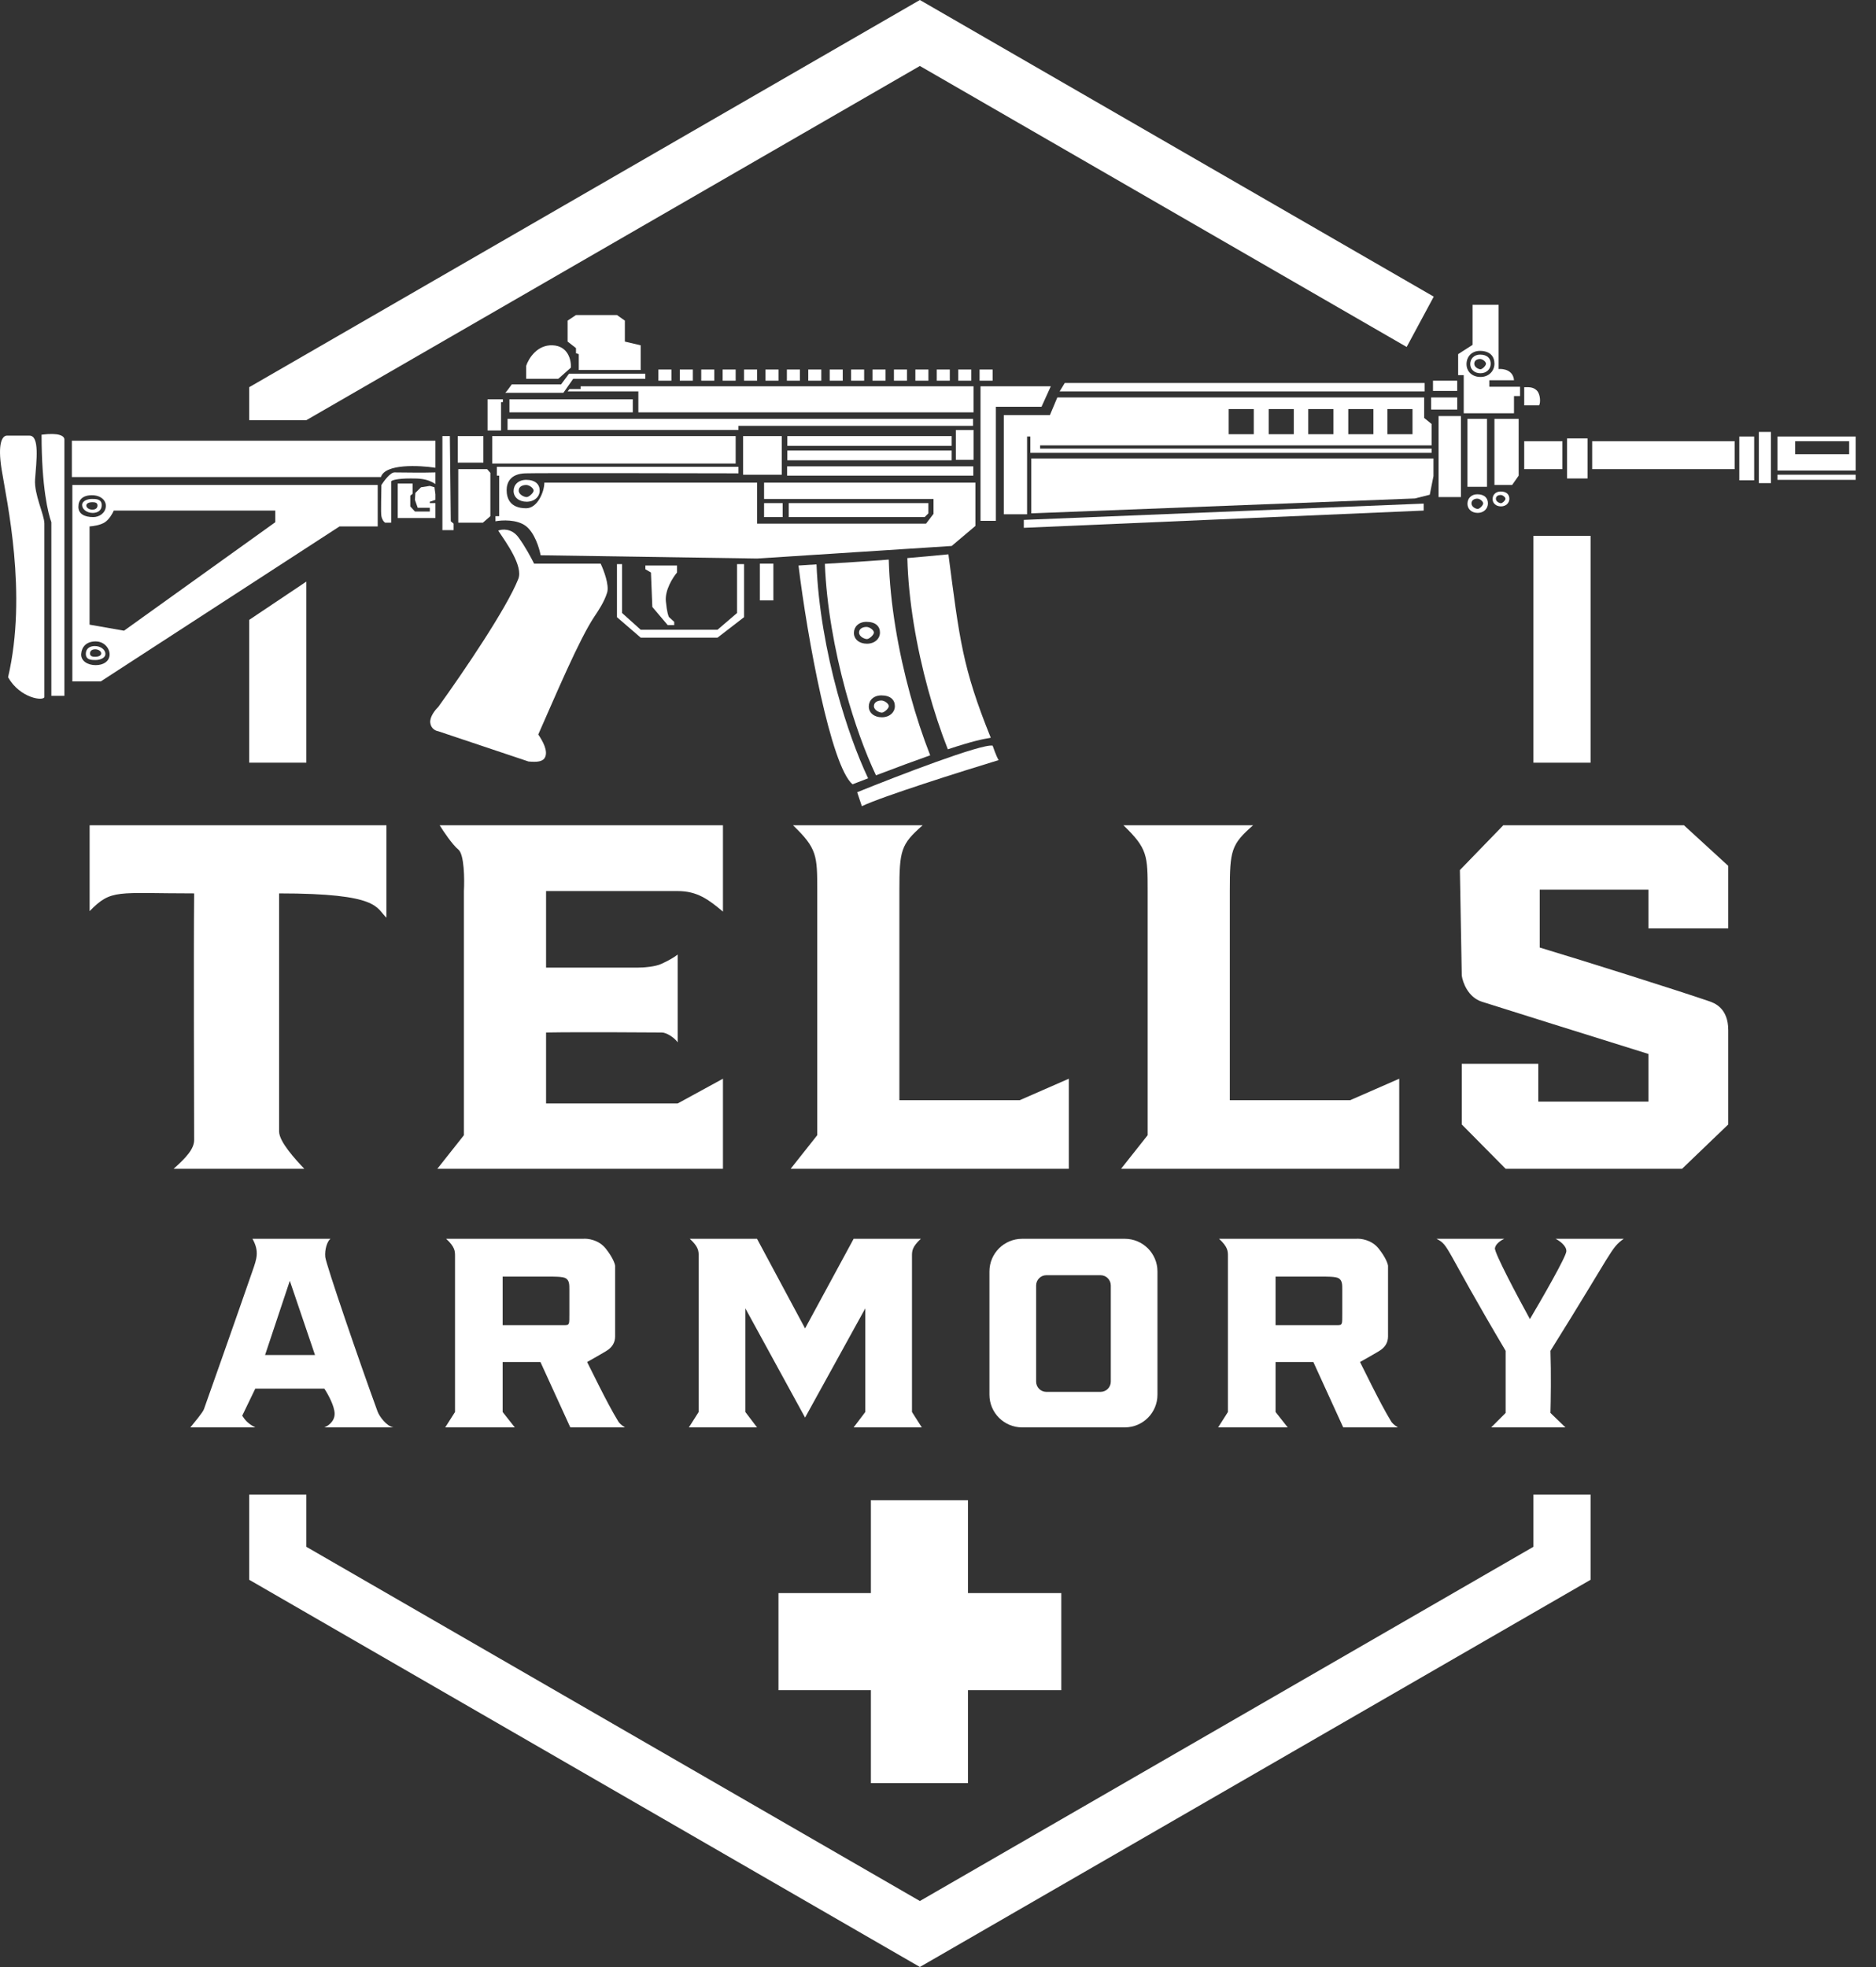 <svg width="62" height="65" viewBox="0 0 62 65" fill="none" xmlns="http://www.w3.org/2000/svg">
<rect x="0" y="0" width="62" height="65" fill="#333333" stroke="none"/>
<path d="M50.374 13.395V12.795C50.513 12.795 50.666 12.78 50.789 12.903C50.913 13.026 50.918 13.313 50.866 13.395H50.374Z" fill="white"/>
<path d="M47.051 16.642V16.872L33.836 17.442V17.18L47.051 16.642Z" fill="white"/>
<path d="M47.375 15.149H34.083V16.964L46.759 16.472L47.252 16.349L47.375 15.733V15.149Z" fill="white"/>
<path d="M25.113 19.841V18.626H25.559V19.841H25.113Z" fill="white"/>
<path d="M20.559 18.642H20.39V20.395L21.175 21.072H23.713L24.59 20.395V18.642H24.359V20.257L23.713 20.811H21.175L20.559 20.257V18.642Z" fill="white"/>
<path d="M22.375 18.688H21.329V18.811L21.513 18.919L21.559 20.057L22.067 20.657H22.282V20.549L22.113 20.395C22.093 20.375 22.042 20.242 22.006 19.872C21.969 19.503 22.236 19.083 22.375 18.919V18.688Z" fill="white"/>
<path d="M25.252 17.087V16.626H25.867V17.087H25.252Z" fill="white"/>
<path d="M30.682 16.626H26.067V17.087H30.559L30.682 16.964V16.626Z" fill="white"/>
<path d="M34.728 12.765H32.405V17.211H32.913V13.442H34.421L34.728 12.765Z" fill="white"/>
<path d="M31.452 14.411H26.021V14.734H31.452V14.411Z" fill="white"/>
<path d="M32.174 12.765H21.097H19.19V12.857H18.82L18.759 12.934H21.097V13.626H32.174V12.765Z" fill="white"/>
<path d="M32.175 14.21H31.59V15.195H32.175V14.21Z" fill="white"/>
<path d="M31.452 14.888H26.021V15.211H31.452V14.888Z" fill="white"/>
<path d="M32.167 15.411H26.013V15.718H32.167V15.411Z" fill="white"/>
<path d="M24.559 15.688V14.411H25.836V15.688H24.559Z" fill="white"/>
<path d="M17.128 17.749C16.906 17.454 16.594 17.482 16.466 17.534C16.723 17.923 17.299 18.703 17.128 19.134C16.743 20.103 15.328 22.19 14.482 23.364C14.384 23.457 14.195 23.691 14.22 23.887C14.245 24.084 14.405 24.154 14.482 24.164L17.466 25.164C17.574 25.169 17.903 25.219 18.005 25.041C18.128 24.826 17.933 24.482 17.789 24.272C18.353 23 19.143 21.118 19.651 20.364L19.656 20.357C19.765 20.195 19.975 19.883 20.066 19.58C20.14 19.334 19.953 18.841 19.851 18.626H17.651C17.569 18.457 17.349 18.044 17.128 17.749Z" fill="white"/>
<path d="M19.036 11.672V11.503L18.759 11.288V10.595L19.036 10.411H20.39L20.651 10.595V11.288L21.174 11.411V12.226H19.128V11.703L19.036 11.672Z" fill="white"/>
<path d="M18.451 12.518H17.39V12.088C17.467 11.852 17.75 11.386 18.267 11.411C18.784 11.435 18.882 11.913 18.867 12.149L18.451 12.518Z" fill="white"/>
<path d="M24.313 14.411H16.267V15.318H24.313V14.411Z" fill="white"/>
<path d="M32.158 13.841H16.774V14.21H24.405V14.072H32.158V13.841Z" fill="white"/>
<path d="M20.913 13.626H16.836V13.195H20.913V13.626Z" fill="white"/>
<path d="M16.913 12.703C16.851 12.79 16.722 12.968 16.697 12.98H18.62L18.943 12.518H21.328V12.349H18.805L18.543 12.703H16.913Z" fill="white"/>
<path d="M16.098 15.503H15.145V17.272H15.96L16.206 17.057V15.626L16.098 15.503Z" fill="white"/>
<path d="M14.867 14.411H14.621V17.518H14.99V17.303L14.898 17.226L14.867 14.411Z" fill="white"/>
<path d="M15.975 14.411H15.128V15.288H15.975V14.411Z" fill="white"/>
<path d="M13.636 15.98H13.144V17.118H14.39V16.626H14.205V16.58L14.39 16.518V16.334L14.359 16.103L14.205 16.057L13.913 16.103L13.728 16.288L13.713 16.518L13.805 16.78H14.205V16.903H13.713L13.559 16.734V16.38L13.636 16.318V15.98Z" fill="white"/>
<path d="M14.39 15.995V15.611C14.005 15.626 13.175 15.611 13.036 15.611C12.898 15.611 12.692 15.893 12.605 16.026C12.605 16.303 12.581 16.934 12.605 17.057C12.63 17.18 12.687 17.247 12.728 17.272H12.928V15.903C12.954 15.872 13.119 15.811 13.575 15.811C13.851 15.811 14.113 15.811 14.39 15.995Z" fill="white"/>
<path fill-rule="evenodd" clip-rule="evenodd" d="M2.391 16.026H12.483V17.396H11.221L3.329 22.519H2.391V16.026ZM3.621 21.657C3.641 21.457 3.468 21.196 3.16 21.196C2.852 21.196 2.698 21.38 2.683 21.611C2.668 21.842 2.898 21.98 3.16 21.98C3.421 21.98 3.601 21.857 3.621 21.657ZM3.037 16.365C3.344 16.365 3.511 16.549 3.498 16.734C3.483 16.965 3.268 17.088 3.083 17.088C2.789 17.088 2.591 16.98 2.591 16.749C2.591 16.519 2.729 16.365 3.037 16.365ZM9.098 17.257V16.872H3.76C3.724 16.96 3.615 17.159 3.468 17.257C3.32 17.356 3.068 17.39 2.96 17.396V20.642L4.098 20.842L9.098 17.257Z" fill="white"/>
<path fill-rule="evenodd" clip-rule="evenodd" d="M3.133 21.349C3.322 21.349 3.483 21.465 3.483 21.609C3.483 21.753 3.295 21.811 3.16 21.811C3.025 21.811 2.837 21.811 2.837 21.609C2.837 21.407 2.998 21.349 3.133 21.349ZM3.345 21.595C3.345 21.518 3.252 21.457 3.145 21.457C3.068 21.457 2.975 21.488 2.975 21.595C2.975 21.703 3.083 21.703 3.16 21.703C3.237 21.703 3.345 21.672 3.345 21.595Z" fill="white"/>
<path fill-rule="evenodd" clip-rule="evenodd" d="M17.39 15.857C17.697 15.857 17.836 16.011 17.836 16.211C17.836 16.411 17.666 16.58 17.405 16.58C17.143 16.58 16.974 16.426 16.974 16.224C16.974 16.022 17.128 15.857 17.39 15.857ZM17.636 16.211C17.636 16.134 17.497 16.026 17.39 16.026C17.282 16.026 17.143 16.072 17.143 16.211C17.143 16.349 17.328 16.426 17.405 16.426C17.482 16.426 17.636 16.288 17.636 16.211Z" fill="white"/>
<path fill-rule="evenodd" clip-rule="evenodd" d="M48.824 16.334C49.066 16.334 49.175 16.465 49.175 16.635C49.175 16.805 49.042 16.949 48.837 16.949C48.631 16.949 48.498 16.818 48.498 16.647C48.498 16.475 48.619 16.334 48.824 16.334ZM49.018 16.635C49.018 16.57 48.909 16.478 48.824 16.478C48.74 16.478 48.631 16.517 48.631 16.635C48.631 16.753 48.776 16.818 48.837 16.818C48.897 16.818 49.018 16.701 49.018 16.635Z" fill="white"/>
<path fill-rule="evenodd" clip-rule="evenodd" d="M49.596 16.242C49.794 16.242 49.883 16.346 49.883 16.483C49.883 16.619 49.774 16.734 49.606 16.734C49.438 16.734 49.329 16.629 49.329 16.492C49.329 16.354 49.428 16.242 49.596 16.242ZM49.754 16.483C49.754 16.43 49.665 16.357 49.596 16.357C49.527 16.357 49.438 16.388 49.438 16.483C49.438 16.577 49.557 16.629 49.606 16.629C49.656 16.629 49.754 16.535 49.754 16.483Z" fill="white"/>
<path d="M26.985 18.65C27.039 20.044 27.309 21.545 27.68 22.903C27.97 23.96 28.323 24.94 28.69 25.72C28.526 25.783 28.354 25.849 28.175 25.918C27.461 25.315 26.682 21.088 26.39 18.688C26.58 18.675 26.777 18.663 26.985 18.65Z" fill="white"/>
<path d="M29.129 23.149C29.236 23.149 29.375 23.257 29.375 23.334C29.375 23.411 29.221 23.549 29.144 23.549C29.067 23.549 28.882 23.472 28.882 23.334C28.882 23.195 29.021 23.149 29.129 23.149Z" fill="white"/>
<path d="M28.636 20.718C28.744 20.718 28.882 20.826 28.882 20.903C28.882 20.98 28.729 21.118 28.652 21.118C28.575 21.118 28.39 21.041 28.39 20.903C28.39 20.765 28.529 20.718 28.636 20.718Z" fill="white"/>
<path fill-rule="evenodd" clip-rule="evenodd" d="M29.373 18.492C29.412 19.949 29.691 21.528 30.079 22.948C30.275 23.664 30.501 24.347 30.742 24.96C30.272 25.126 29.687 25.34 28.95 25.621C28.59 24.86 28.238 23.891 27.947 22.83C27.579 21.483 27.314 20.001 27.261 18.633C27.858 18.597 28.543 18.556 29.373 18.492ZM29.129 22.98C28.867 22.98 28.713 23.145 28.713 23.347C28.713 23.549 28.882 23.703 29.144 23.703C29.405 23.703 29.575 23.534 29.575 23.334C29.575 23.134 29.436 22.98 29.129 22.98ZM28.636 20.549C28.375 20.549 28.221 20.715 28.221 20.916C28.221 21.118 28.39 21.272 28.652 21.272C28.913 21.272 29.082 21.103 29.082 20.903C29.082 20.703 28.944 20.549 28.636 20.549Z" fill="white"/>
<path d="M31.344 18.318C31.713 21.134 31.805 22.057 32.744 24.38C32.482 24.422 32.137 24.492 31.325 24.761C31.092 24.171 30.869 23.501 30.673 22.785C30.29 21.385 30.021 19.843 29.987 18.442C30.404 18.407 30.854 18.366 31.344 18.318Z" fill="white"/>
<path fill-rule="evenodd" clip-rule="evenodd" d="M3.065 16.95C2.876 16.95 2.715 16.834 2.714 16.69C2.714 16.546 2.903 16.488 3.037 16.488C3.172 16.488 3.36 16.488 3.361 16.69C3.361 16.892 3.199 16.949 3.065 16.95ZM2.853 16.704C2.853 16.78 2.945 16.842 3.053 16.842C3.13 16.842 3.222 16.811 3.222 16.703C3.222 16.596 3.114 16.596 3.037 16.596C2.96 16.596 2.853 16.627 2.853 16.704Z" fill="white"/>
<path d="M14.39 14.565H2.375V15.764H12.59C12.725 15.321 13.846 15.375 14.39 15.457V14.565Z" fill="white"/>
<path d="M2.128 22.995H1.697V17.257C1.595 16.99 1.374 16.112 1.374 14.365C1.952 14.291 2.123 14.406 2.128 14.518V22.995Z" fill="white"/>
<path d="M0.221 14.396H0.975C1.313 14.396 1.205 15.226 1.159 15.842C1.122 16.334 1.467 17.011 1.467 17.303V23.026C1.467 23.18 0.667 23.088 0.267 22.38C0.913 19.611 0.221 16.565 0.052 15.503C-0.083 14.654 0.072 14.406 0.221 14.396Z" fill="white"/>
<path d="M16.62 13.195H16.113V14.226H16.559V13.288H16.62V13.195Z" fill="white"/>
<rect x="21.759" y="12.211" width="0.431" height="0.369" fill="white"/>
<rect x="26.006" y="12.211" width="0.431" height="0.369" fill="white"/>
<rect x="23.882" y="12.211" width="0.431" height="0.369" fill="white"/>
<rect x="28.128" y="12.211" width="0.431" height="0.369" fill="white"/>
<rect x="30.252" y="12.211" width="0.431" height="0.369" fill="white"/>
<rect x="22.467" y="12.211" width="0.431" height="0.369" fill="white"/>
<rect x="26.712" y="12.211" width="0.431" height="0.369" fill="white"/>
<rect x="24.59" y="12.211" width="0.431" height="0.369" fill="white"/>
<rect x="28.836" y="12.211" width="0.431" height="0.369" fill="white"/>
<rect x="30.959" y="12.211" width="0.431" height="0.369" fill="white"/>
<rect x="23.175" y="12.211" width="0.431" height="0.369" fill="white"/>
<rect x="27.421" y="12.211" width="0.431" height="0.369" fill="white"/>
<rect x="25.298" y="12.211" width="0.431" height="0.369" fill="white"/>
<rect x="29.544" y="12.211" width="0.431" height="0.369" fill="white"/>
<rect x="31.668" y="12.211" width="0.431" height="0.369" fill="white"/>
<rect x="32.374" y="12.211" width="0.431" height="0.369" fill="white"/>
<path d="M16.421 15.426H24.406V15.642C22.226 15.636 17.753 15.629 17.36 15.642C16.867 15.657 16.744 15.949 16.744 16.195C16.744 16.442 16.837 16.796 17.39 16.796C17.76 16.796 17.99 16.257 17.99 15.949H25.021V17.303H26.483H30.606L30.852 16.98V16.488H25.252V15.949H32.236V17.38L31.452 18.042L25.021 18.457L17.867 18.349C17.826 18.119 17.67 17.602 17.375 17.38C17.08 17.159 16.585 17.185 16.375 17.226V17.057H16.498V15.719H16.421V15.426Z" fill="white"/>
<path d="M32.806 24.641C32.449 24.567 29.672 25.636 28.329 26.18L28.483 26.641C29.184 26.309 31.79 25.488 33.005 25.118C32.985 25.093 32.916 24.961 32.806 24.641Z" fill="white"/>
<path d="M35.189 12.657L35.02 12.934H47.082V12.657H35.189Z" fill="white"/>
<path fill-rule="evenodd" clip-rule="evenodd" d="M47.067 13.134H34.944L34.698 13.718H33.175V16.995H33.944V14.426H34.052V14.965H47.313V14.826H34.375V14.718H47.313V14.011L47.067 13.811V13.134ZM40.606 14.349V13.518H41.436V14.349H40.606ZM41.929 13.518V14.349H42.759V13.518H41.929ZM43.236 14.349V13.518H44.067V14.349H43.236ZM44.559 13.518V14.349H45.39V13.518H44.559ZM45.852 14.349V13.518H46.682V14.349H45.852Z" fill="white"/>
<rect x="47.359" y="12.58" width="0.8" height="0.338" fill="white"/>
<rect x="47.298" y="13.134" width="0.862" height="0.4" fill="white"/>
<rect x="47.544" y="13.749" width="0.738" height="2.677" fill="white"/>
<rect x="48.498" y="13.841" width="0.646" height="2.246" fill="white"/>
<path d="M50.19 15.719L49.975 16.026H49.39V13.842H50.19V15.719ZM49.528 12.195C49.687 12.18 50.011 12.232 50.036 12.565H49.221V12.78H50.236V13.088H50.036V13.657H48.375V12.396H48.19V11.703L48.667 11.396V10.072H49.528V12.195ZM48.912 11.595C48.632 11.595 48.467 11.793 48.467 12.033C48.467 12.274 48.649 12.457 48.929 12.457C49.209 12.457 49.39 12.255 49.39 12.017C49.39 11.778 49.242 11.595 48.912 11.595Z" fill="white"/>
<path fill-rule="evenodd" clip-rule="evenodd" d="M48.916 11.719C49.158 11.719 49.267 11.85 49.267 12.02C49.267 12.19 49.134 12.334 48.928 12.334C48.723 12.334 48.59 12.203 48.59 12.031C48.59 11.86 48.711 11.719 48.916 11.719ZM49.11 12.02C49.11 11.954 49.001 11.863 48.916 11.863C48.832 11.863 48.723 11.902 48.723 12.02C48.723 12.138 48.868 12.203 48.928 12.203C48.989 12.203 49.11 12.085 49.11 12.02Z" fill="white"/>
<rect x="50.374" y="14.58" width="1.262" height="0.923" fill="white"/>
<rect x="51.79" y="14.488" width="0.677" height="1.323" fill="white"/>
<rect x="57.482" y="14.426" width="0.492" height="1.446" fill="white"/>
<rect x="58.128" y="14.273" width="0.4" height="1.692" fill="white"/>
<rect x="52.62" y="14.58" width="4.708" height="0.923" fill="white"/>
<path d="M61.328 15.857H58.744V15.687H61.328V15.857Z" fill="white"/>
<path fill-rule="evenodd" clip-rule="evenodd" d="M58.744 15.549V14.426H61.328V15.549H58.744ZM61.113 14.58H59.328V15.01H61.113V14.58Z" fill="white"/>
<path d="M52.567 52.205L30.401 65L8.236 52.205V49.39H10.124V51.115L30.401 62.82L50.678 51.115V49.39H52.567V52.205Z" fill="white"/>
<path d="M10.124 25.204H8.236V20.484L10.124 19.219V25.204Z" fill="white"/>
<path d="M52.567 25.204H50.678V17.708H52.567V25.204Z" fill="white"/>
<path d="M47.384 9.803L46.489 11.466L30.401 2.18L10.124 13.885H8.236V12.795L30.401 0L47.384 9.803Z" fill="white"/>
<path d="M23.893 27.271H14.53C14.654 27.471 14.95 27.913 15.147 28.073C15.345 28.233 15.353 29.055 15.332 29.446V37.513L14.453 38.624H23.893V35.647L22.397 36.464H18.047V34.12C19.245 34.099 21.681 34.12 21.872 34.12C22.027 34.12 22.289 34.289 22.397 34.444V31.544C22.258 31.652 22.088 31.745 21.857 31.852C21.657 31.945 21.286 31.976 21.055 31.976H18.047V29.446H22.397C23.045 29.446 23.415 29.724 23.893 30.125V27.271Z" fill="white"/>
<path d="M33.703 36.356H29.724V29.446C29.724 28.104 29.77 27.903 30.495 27.271H26.207C27.009 28.042 27.009 28.274 27.009 29.446V37.513L26.13 38.624H35.323V35.647L33.703 36.356Z" fill="white"/>
<path d="M44.623 36.356H40.644V29.446C40.644 28.104 40.69 27.903 41.415 27.271H37.127C37.929 28.042 37.929 28.274 37.929 29.446V37.513L37.05 38.624H46.243V35.647L44.623 36.356Z" fill="white"/>
<path d="M12.772 27.271H2.962V30.109C3.687 29.369 3.841 29.523 6.417 29.523C6.396 31.765 6.417 36.464 6.417 37.667C6.417 37.96 6.17 38.238 5.738 38.624H10.057C9.764 38.315 9.224 37.729 9.224 37.39V29.523C12.572 29.523 12.417 30.001 12.772 30.325V27.271Z" fill="white"/>
<path d="M50.886 29.4V31.312C52.377 31.76 55.451 32.731 56.485 33.086L56.486 33.086C56.647 33.142 57.117 33.303 57.117 34.042V37.158L55.59 38.624H49.76L48.31 37.158V35.153H50.839V36.403H54.48V34.829C52.834 34.315 49.43 33.25 48.973 33.102C48.516 32.953 48.341 32.464 48.31 32.238L48.248 28.752L49.683 27.271H55.652L57.117 28.613V30.68H54.48V29.4H50.886Z" fill="white"/>
<path fill-rule="evenodd" clip-rule="evenodd" d="M8.344 40.937H10.92C10.812 41.024 10.726 41.292 10.75 41.539C10.775 41.785 11.892 45.04 12.478 46.644C12.54 46.813 12.78 47.132 13.002 47.169H10.719C10.832 47.127 11.059 46.98 11.059 46.721C11.059 46.462 10.832 46.058 10.719 45.888H8.437L8.005 46.783C8.097 46.922 8.19 47.045 8.437 47.169H6.292C6.421 47.004 6.694 46.691 6.74 46.567C6.775 46.474 7.83 43.487 8.344 42.001C8.483 41.6 8.578 41.357 8.344 40.937ZM8.76 44.778L9.578 42.325L10.411 44.778H8.76Z" fill="white"/>
<path fill-rule="evenodd" clip-rule="evenodd" d="M14.745 40.937H19.265C19.419 40.922 19.786 40.965 20.02 41.261C20.255 41.557 20.324 41.765 20.329 41.832V44.161C20.329 44.361 20.241 44.525 20.02 44.655C19.758 44.809 19.758 44.809 19.404 45.009C19.496 45.182 20.062 46.367 20.422 46.953C20.447 47.009 20.529 47.092 20.653 47.169H18.848L17.861 45.009H16.612V46.66L17.013 47.169H14.714L15.038 46.66V41.508C15.038 41.354 15.041 41.209 14.745 40.937ZM16.612 43.791V42.187H18.123C18.277 42.187 18.612 42.179 18.709 42.248C18.817 42.325 18.817 42.449 18.817 42.618C18.817 42.85 18.817 43.189 18.817 43.421C18.818 43.555 18.817 43.698 18.802 43.729C18.771 43.791 18.771 43.791 18.57 43.791H16.612Z" fill="white"/>
<path fill-rule="evenodd" clip-rule="evenodd" d="M40.289 40.937H44.809C44.963 40.922 45.33 40.965 45.564 41.261C45.799 41.557 45.868 41.765 45.873 41.832V44.161C45.873 44.361 45.785 44.525 45.564 44.655C45.302 44.809 45.302 44.809 44.947 45.009C45.04 45.182 45.606 46.367 45.965 46.953C45.991 47.009 46.073 47.092 46.197 47.169H44.392L43.405 45.009H42.156V46.66L42.557 47.169H40.258L40.582 46.66V41.508C40.582 41.354 40.585 41.209 40.289 40.937ZM42.156 43.791V42.187H43.667C43.821 42.187 44.156 42.179 44.253 42.248C44.361 42.325 44.361 42.449 44.361 42.618C44.361 42.85 44.361 43.189 44.361 43.421C44.362 43.555 44.361 43.698 44.346 43.729C44.315 43.791 44.315 43.791 44.114 43.791H42.156Z" fill="white"/>
<path d="M25.019 40.937L26.607 43.899L28.212 40.937H30.433C30.137 41.209 30.14 41.353 30.14 41.508V46.66L30.464 47.169H28.212L28.597 46.66V43.235L26.607 46.845L24.633 43.235V46.66L25.019 47.169H22.767L23.09 46.66V41.508C23.09 41.353 23.094 41.209 22.797 40.937H25.019Z" fill="white"/>
<path fill-rule="evenodd" clip-rule="evenodd" d="M37.173 40.937C37.77 40.937 38.253 41.42 38.253 42.017V46.089C38.253 46.685 37.77 47.169 37.173 47.169H33.78C33.184 47.169 32.7 46.685 32.7 46.089V42.017C32.7 41.42 33.184 40.937 33.78 40.937H37.173ZM34.582 42.14C34.395 42.14 34.243 42.292 34.243 42.48V45.657C34.243 45.844 34.395 45.996 34.582 45.996H36.371C36.559 45.996 36.711 45.844 36.711 45.657V42.48C36.711 42.292 36.559 42.14 36.371 42.14H34.582Z" fill="white"/>
<path d="M49.714 40.937H47.477C47.909 41.168 47.694 41.153 49.76 44.639V46.691L49.282 47.169H51.735L51.241 46.691C51.252 46.31 51.266 45.367 51.241 44.639C53.324 41.307 53.231 41.245 53.663 40.937H51.411C51.534 40.999 51.778 41.168 51.766 41.353C51.753 41.539 50.958 42.922 50.562 43.59C50.167 42.87 49.381 41.394 49.406 41.245C49.43 41.097 49.622 40.978 49.714 40.937Z" fill="white"/>
<path d="M31.99 49.575V52.645H35.075V55.853H31.99V58.923H28.782V55.853H25.728V52.645H28.782V49.575H31.99Z" fill="white"/>
</svg>
